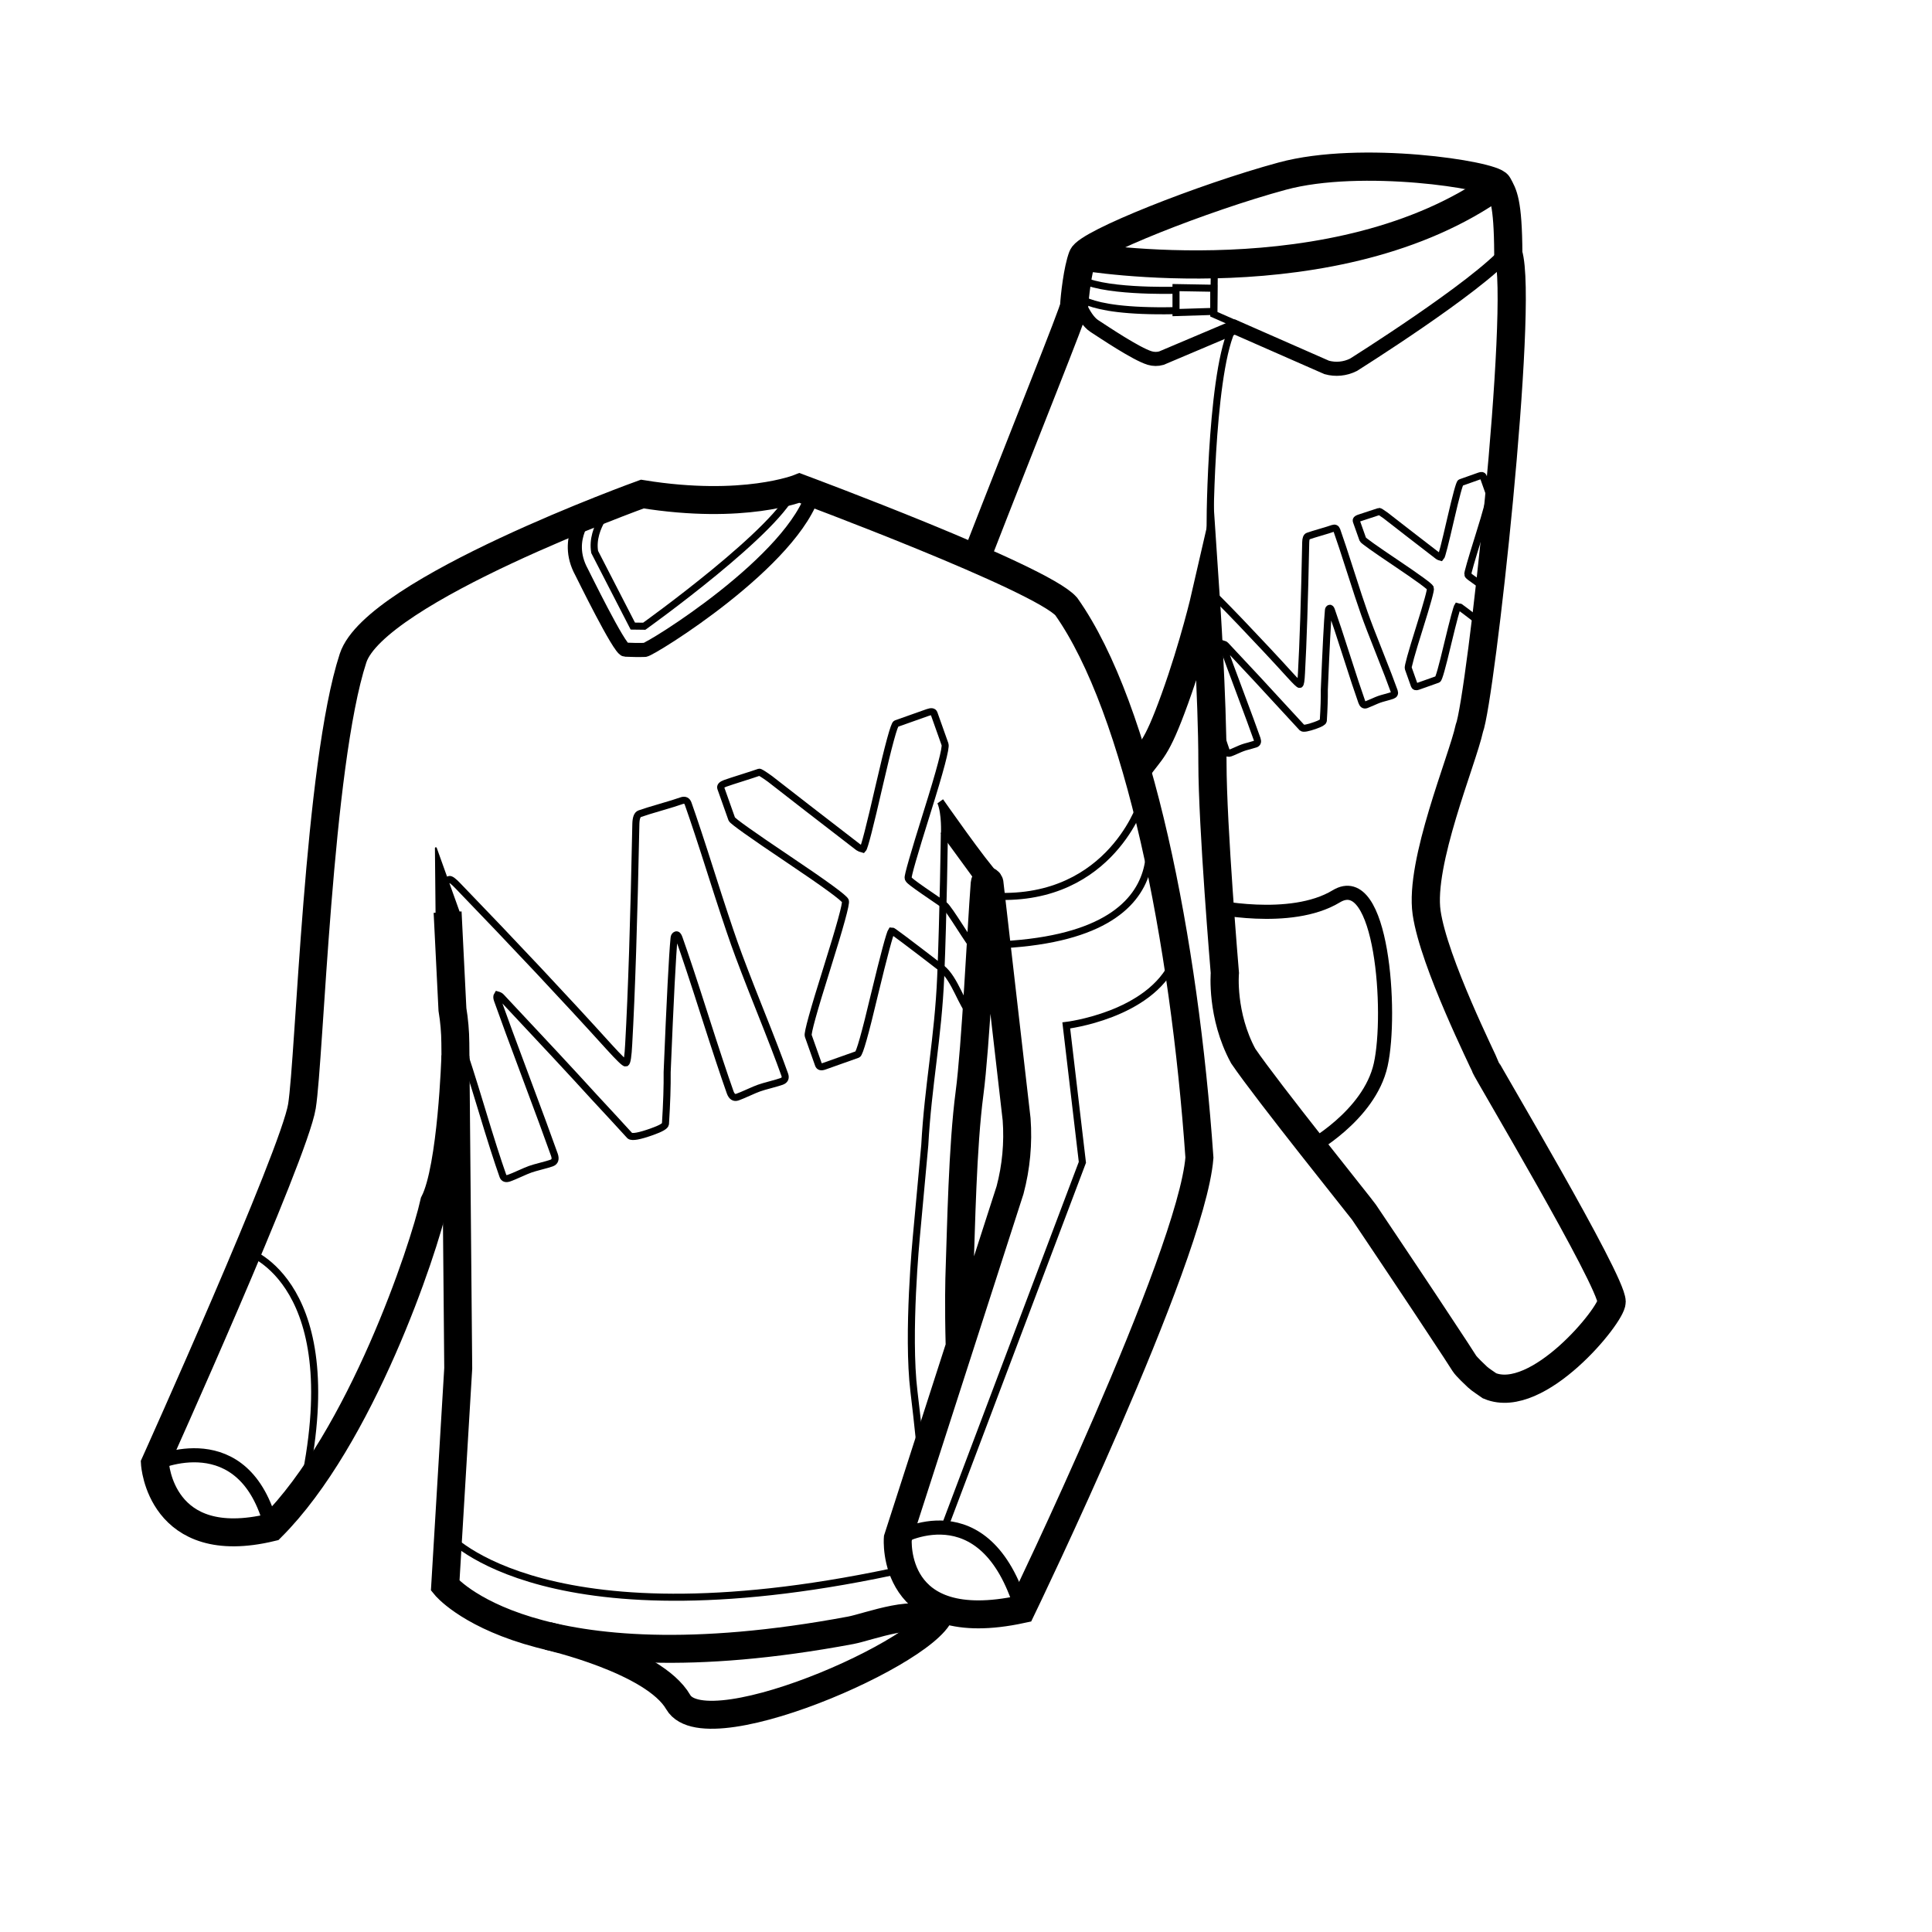 <?xml version="1.0" encoding="utf-8"?>
<!-- Generator: Adobe Illustrator 24.2.3, SVG Export Plug-In . SVG Version: 6.00 Build 0)  -->
<svg version="1.1" xmlns="http://www.w3.org/2000/svg" xmlns:xlink="http://www.w3.org/1999/xlink" x="0px" y="0px"
	 viewBox="0 0 500 500" style="enable-background:new 0 0 500 500;" xml:space="preserve">
<style type="text/css">
	.st0{fill:none;stroke:#000000;stroke-width:7.298;stroke-miterlimit:40;}
	.st1{fill:none;stroke:#000000;stroke-width:7.298;stroke-miterlimit:10;}
	.st2{fill:none;stroke:#000000;stroke-width:1.825;stroke-miterlimit:10;}
	.st3{fill:none;stroke:#000000;stroke-width:3.649;stroke-miterlimit:10;}
	.st4{fill:none;stroke:#000000;stroke-width:7.236;stroke-miterlimit:10;}
	.st5{display:none;stroke:#000000;stroke-miterlimit:10;}
</style>
<g id="Layer_1">
	<path id="Tick_outline_2_" class="st0" d="M252.76,144.13c12.5-32.14,25.16-63.51,25.23-64.89c0.13-2.5,0.9-9.5,2.18-12.86
		c1.28-3.36,31.19-15.24,51.68-20.8c20.49-5.56,54.45-0.26,55.81,2.23c1.36,2.49,2.61,4.19,2.69,17.87
		c4.09,13.11-7.16,115.23-10.1,122.88c-1.82,8.31-12.93,34.67-11.04,47.64s14.87,38.77,15.17,39.8c0.3,1.03,32.71,55.42,32.71,60.91
		c0,3.42-19.1,26.92-31.57,21.75c-0.9-0.66-2.33-1.52-3.14-2.28c-0.56-0.53-2.84-2.65-3.42-3.56c-1.47-2.34-3.02-4.65-4.54-6.96
		c-1.77-2.7-3.56-5.4-5.34-8.09c-1.87-2.82-3.74-5.63-5.62-8.44c-1.69-2.54-3.39-5.07-5.09-7.61c-1.25-1.86-2.5-3.72-3.75-5.59
		c-0.53-0.79-1.08-1.58-1.6-2.38c-0.56-0.87-25.01-31.24-31.28-40.46c-5.72-10.57-4.75-21.49-4.75-21.49s-3.21-38.06-3.21-54.37
		c0-17.05-1.77-43.31-1.77-43.31s-2.95,12.85-7.96,26.71c-5.01,13.86-6.08,12.98-9.87,18.48"/>
	<path class="st1" d="M280.17,66.37c0,0,65.9,11.23,107.49-18.57"/>
	<path class="st2" d="M318.74,85.55c-5.56,12.53-5.73,54.18-5.51,51.97"/>
	<path class="st3" d="M338.57,297.32c0,0,15.8-8.44,18.76-21.78c2.96-13.34,0.38-50.78-11.51-43.57s-32.63,2.49-32.63,2.49"/>
	<path class="st3" d="M278.15,75.8c0,0,1.96,6.57,5.07,8.58c2.46,1.59,10.75,7.19,14.31,8.28c0.99,0.3,2.04,0.31,3.03,0.03
		l19.01-8.05l23.78,10.45c2.3,0.64,4.75,0.4,6.89-0.66c0,0,31.85-19.97,40.1-29.48"/>
	<polyline class="st2" points="320.1,83.95 314.13,81.32 314.28,68.38 	"/>
	<path class="st2" d="M303.84,75.12c0,0-19.78,0.55-24.76-3.35"/>
	<path class="st2" d="M278.15,75.66c0,0,0.93,5.23,25.69,4.74"/>
	<polygon class="st2" points="304.35,74.43 304.35,80.89 314.13,80.59 314.13,74.6 	"/>
	<path class="st2" d="M301.66,261.17"/>
	<g>
		<path class="st2" d="M312.85,152.91c0.45-0.19,14.29,14.39,20.93,21.73c1.56,1.72,2.42,2.55,2.59,2.49
			c0.21-0.07,0.36-1.05,0.45-2.94c0.43-7.67,0.8-18.96,1.1-33.87c0.02-0.91,0.22-1.44,0.59-1.57c0.7-0.25,1.77-0.58,3.21-1
			c1.44-0.42,2.51-0.75,3.21-1c0.51-0.18,0.86-0.03,1.04,0.47c0.84,2.37,2.03,5.96,3.56,10.76c1.53,4.8,2.72,8.39,3.56,10.76
			c0.8,2.27,2.1,5.64,3.88,10.11c1.78,4.47,3.07,7.83,3.87,10.08c0.18,0.52,0.02,0.86-0.5,1.05c-0.37,0.13-0.94,0.3-1.72,0.51
			c-0.77,0.21-1.35,0.37-1.72,0.51s-0.93,0.36-1.67,0.7c-0.74,0.33-1.3,0.56-1.67,0.7c-0.52,0.18-0.89-0.07-1.13-0.75
			c-0.93-2.62-2.24-6.57-3.93-11.86c-1.69-5.29-3-9.25-3.93-11.86c-0.14-0.39-0.29-0.56-0.46-0.5c-0.19,0.07-0.29,0.23-0.31,0.49
			c-0.25,2.62-0.61,9.5-1.07,20.63c0.03,2.1-0.06,4.77-0.26,7.99c-0.05,0.32-0.74,0.72-2.08,1.19c-1.94,0.69-3.07,0.89-3.4,0.62
			c-1.29-1.42-3.12-3.4-5.49-5.95c-3.16-3.47-7.94-8.62-14.35-15.44c-0.11-0.12-0.3-0.22-0.56-0.29c-0.12,0.18-0.12,0.44-0.01,0.77
			c0.94,2.66,2.4,6.63,4.38,11.91c1.98,5.28,3.44,9.25,4.38,11.91c0.24,0.68,0.1,1.11-0.41,1.29c-0.35,0.12-0.9,0.28-1.64,0.48
			c-0.74,0.19-1.29,0.35-1.64,0.48c-0.37,0.13-0.91,0.36-1.62,0.68c-0.71,0.32-1.25,0.55-1.62,0.68c-0.52,0.18-0.84,0.08-0.98-0.31
			c-0.81-2.29-1.92-5.75-3.32-10.39c-1.4-4.64-0.29-9.31-1.11-11.6"/>
		<path class="st2" d="M385.01,162.56c-5.03-3.88-7.6-5.81-7.71-5.79c-0.28,0.4-1.16,3.69-2.65,9.88c-1.42,6-2.28,9.06-2.59,9.17
			l-5.13,1.82c-0.47,0.17-0.77,0.09-0.89-0.24l-1.58-4.45c-0.14-0.39,0.82-3.84,2.87-10.36c2.05-6.52,3-9.98,2.85-10.39
			c-0.16-0.45-3.09-2.59-8.78-6.42c-5.7-3.83-8.6-5.89-8.71-6.2l-1.69-4.76c-0.1-0.29,0.12-0.53,0.68-0.73
			c0.58-0.2,1.45-0.49,2.62-0.86c1.17-0.37,2.04-0.65,2.62-0.86c0.1-0.04,0.65,0.3,1.65,1.02c3.02,2.36,7.56,5.88,13.63,10.55
			c0.15,0.11,0.38,0.2,0.69,0.28c0.24-0.25,1.08-3.53,2.53-9.84c1.44-6.22,2.3-9.38,2.59-9.48l4.88-1.73
			c0.54-0.19,0.85-0.14,0.96,0.15l1.69,4.76c0.18,0.52-0.74,4.01-2.77,10.48c-2.03,6.47-3,9.84-2.9,10.11
			c0.12,0.33-0.16,0.25,5.57,4.15"/>
	</g>
</g>
<g id="jersy">
	<path class="st4" d="M115.84,236.06l1.25,25.17c0.47,2.87,0.73,5.78,0.75,8.69l0.75,84.19l-3.37,56.27c0,0,22,27.05,104.95,11.54
		c4.59-0.86,18.38-6.24,20.86-1.29"/>
	<path class="st4" d="M117.86,273.21c0,0-0.91,29.02-5.49,37.97c-2.73,12.26-18.99,60.97-42.14,84.11
		c-28.77,6.93-30.13-16.54-30.13-16.54s36.03-79.95,38.04-92.45c2.01-12.49,4.2-88.37,13.23-115.98
		c5.74-17.55,74.86-42.46,74.86-42.46c26.35,4.25,40.67-1.58,40.67-1.58s62.49,23.22,69.04,30.67
		c18.77,26.56,30.56,86.57,34.47,142.65c-2.08,25.89-46.03,116.87-46.03,116.87c-34.07,7.36-32.03-18.34-32.03-18.34l29.05-90.15
		c1.58-5.96,2.15-12.14,1.7-18.29l-7.03-61.19c-0.16-0.7-1.18-0.64-1.23,0.08c-0.92,12.03-2.34,42.36-3.93,54.34
		c-1.83,13.84-2.19,35.33-2.55,45.17c-0.11,2.85-0.28,9.58,0,20.36"/>
	<path class="st3" d="M152.36,132.56c0,0-6.64,6.68-1.87,15.45c0.31,0.56,9.8,20.02,11.33,20.12c1.09,0.07,3.81,0.12,5.08,0.06
		c1.46-0.07,38.78-23.07,43.78-41.31"/>
	<path class="st2" d="M158.7,130.59c0,0-5.9,5.71-4.8,12.26l9.87,19.18l2.96,0.04c0,0,35.48-25.36,38.93-35.79"/>
	<path class="st2" d="M244.4,215.52c0,0-0.27,21.13-0.94,37.15c-0.67,16.03-3.28,28.05-4.13,43.71l-2.19,23.8
		c0,0-2.43,25.01-0.61,39.95c0,0,1.23,9.93,2.12,19.96"/>
	<path class="st2" d="M115.99,397.37c0,0,25.58,29.36,119.07,8.52"/>
	<g id="shapes_2_">
		<path d="M252.88,228.57l-9.36-12.82c0,0,0.24-5.12-0.91-7.85l1.45-1.05c0,0,11.31,16.22,14.45,19.33
			C259.81,229.61,252.88,228.57,252.88,228.57z"/>
		<polygon class="st5" points="201.35,192.36 194.01,192.43 195.11,188.38 192.32,188.38 189.47,202.06 191.55,202.06 192.59,197.9 
			197.53,197.99 197.67,199.34 		"/>
		<polygon class="st5" points="206.55,197.4 205.06,202.74 207.55,202.74 209.25,197.4 		"/>
		<polygon class="st5" points="209.83,187.17 208.46,192.76 211.01,192.76 212.59,187.17 		"/>
		<path d="M112.73,237.14l-0.17-17.63c-0.01-0.28,0.39-0.34,0.47-0.08l5.91,16.48c0.05,0.16-0.25,2.11-0.42,2.11
			c-1.04-0.04-4.19-0.18-5.43-0.37C112.97,237.63,112.73,237.26,112.73,237.14z"/>
	</g>
	<path class="st4" d="M261.47,231.74"/>
	<path class="st3" d="M40.1,378.75c0,0,23.13-10.87,30.13,16.54"/>
	<path class="st3" d="M232.37,398.12c0,0,22.48-13.35,32.03,18.34"/>
	<path class="st2" d="M256.95,244.6c54.85-1.87,38.19-36.25,38.19-36.25s-8.77,26.55-40.52,23.39"/>
	<path class="st4" d="M141.8,423.39c0,0,27.42,6.22,33.72,17.11c7.5,12.95,71.43-15.99,67.86-24.9"/>
	<path class="st2" d="M221.87,132.56"/>
	<path class="st2" d="M244.4,395.38l35.72-94.57l-4.17-35.43c0,0,21.57-2.56,27.85-16.52"/>
	<path class="st2" d="M64.03,323.89c0,0,26.32,8.21,14.23,62.07"/>
	<g>
		<path class="st2" d="M114.19,228.43c0.76-0.32,1.46-0.59,2.08-0.81c0.35-0.12,1.08,0.42,2.21,1.61
			c14.92,15.45,27.96,29.35,39.12,41.68c2.62,2.89,4.07,4.29,4.35,4.19c0.35-0.12,0.6-1.77,0.76-4.95
			c0.73-12.89,1.35-31.87,1.85-56.93c0.04-1.54,0.37-2.41,1-2.63c1.18-0.42,2.98-0.98,5.4-1.68c2.42-0.7,4.22-1.26,5.4-1.68
			c0.87-0.31,1.45-0.05,1.74,0.79c1.41,3.98,3.41,10.01,5.98,18.09c2.57,8.08,4.57,14.1,5.98,18.09c1.35,3.81,3.53,9.47,6.52,16.99
			c3,7.52,5.17,13.16,6.51,16.93c0.31,0.87,0.03,1.45-0.84,1.76c-0.62,0.22-1.59,0.5-2.89,0.85c-1.3,0.34-2.26,0.63-2.89,0.85
			s-1.56,0.61-2.8,1.17c-1.24,0.56-2.18,0.95-2.8,1.17c-0.87,0.31-1.5-0.11-1.91-1.25c-1.56-4.4-3.76-11.04-6.61-19.94
			c-2.84-8.9-5.05-15.54-6.61-19.94c-0.23-0.66-0.49-0.94-0.77-0.84c-0.31,0.11-0.49,0.39-0.52,0.83
			c-0.43,4.4-1.02,15.96-1.79,34.68c0.04,3.53-0.1,8.01-0.44,13.43c-0.08,0.54-1.25,1.2-3.5,2c-3.26,1.16-5.16,1.5-5.72,1.03
			c-2.17-2.39-5.25-5.72-9.22-10c-5.31-5.84-13.35-14.49-24.12-25.95c-0.19-0.2-0.5-0.37-0.93-0.49c-0.2,0.31-0.21,0.74-0.01,1.29
			c1.59,4.47,4.04,11.14,7.37,20.02s5.78,15.55,7.37,20.02c0.41,1.14,0.17,1.87-0.69,2.18c-0.59,0.21-1.51,0.48-2.76,0.8
			c-1.25,0.33-2.17,0.59-2.76,0.8c-0.62,0.22-1.53,0.6-2.72,1.14c-1.19,0.54-2.1,0.92-2.72,1.14c-0.87,0.31-1.42,0.13-1.65-0.53
			c-1.36-3.84-3.23-9.67-5.58-17.47c-2.36-7.8-4.22-13.62-5.58-17.47"/>
		<path class="st2" d="M251.24,262.18c-2.14-1.57-4.07-8.92-7.53-11.59c-8.45-6.51-12.77-9.76-12.96-9.73
			c-0.46,0.67-1.95,6.21-4.46,16.61c-2.39,10.09-3.84,15.22-4.36,15.41l-8.62,3.06c-0.8,0.28-1.29,0.15-1.49-0.41l-2.65-7.48
			c-0.23-0.66,1.37-6.46,4.82-17.41c3.44-10.95,5.04-16.77,4.8-17.47c-0.27-0.76-5.19-4.36-14.77-10.79
			c-9.57-6.43-14.45-9.9-14.64-10.42l-2.84-8c-0.17-0.48,0.21-0.89,1.14-1.23c0.97-0.34,2.44-0.83,4.4-1.44
			c1.96-0.62,3.43-1.1,4.4-1.44c0.17-0.06,1.1,0.51,2.77,1.71c5.07,3.97,12.71,9.88,22.9,17.73c0.26,0.18,0.65,0.34,1.16,0.47
			c0.4-0.41,1.82-5.93,4.25-16.54c2.41-10.45,3.86-15.76,4.35-15.93l8.21-2.91c0.9-0.32,1.44-0.24,1.61,0.25l2.84,8
			c0.31,0.87-1.24,6.74-4.66,17.62c-3.41,10.88-5.04,16.55-4.88,17c0.2,0.55-0.27,0.43,9.36,6.97c1.21,0.82,6.85,10.49,7.91,11.22"
			/>
	</g>
</g>
</svg>

